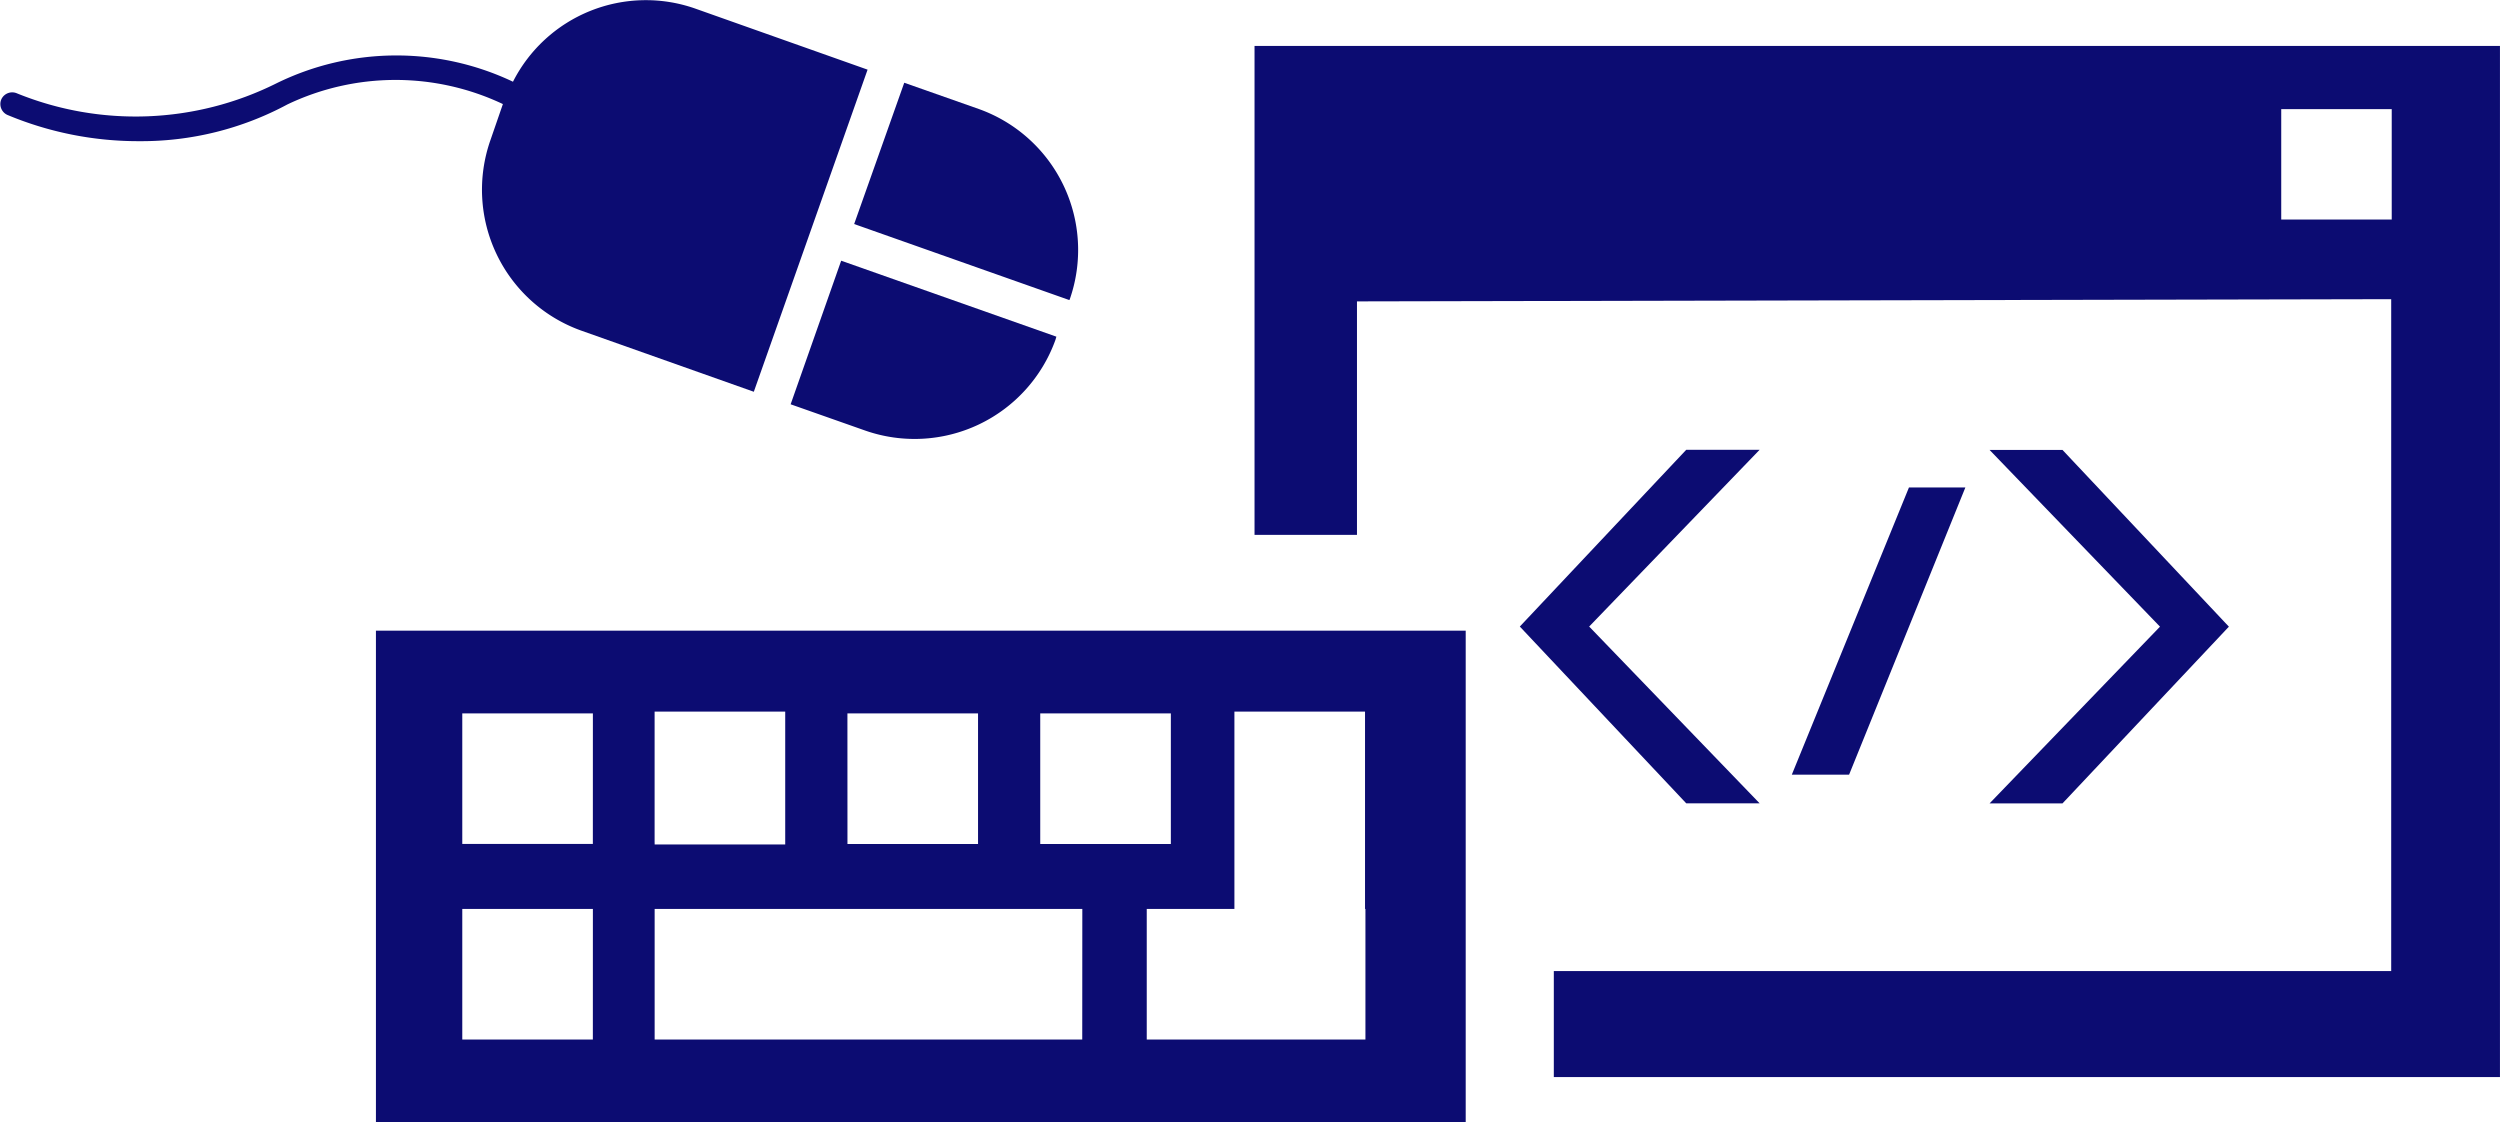<svg xmlns="http://www.w3.org/2000/svg" viewBox="0 0 66.475 29.842">
  <defs>
    <style>
      .cls-1 {
        fill: #0c0c72;
      }
    </style>
  </defs>
  <g id="UI" transform="translate(-0.007 0.007)">
    <path id="Path_528" data-name="Path 528" class="cls-1" d="M46.419,10.05H44.48l4.532,4.7-4.532,4.7h1.939l4.425-4.7Z" transform="translate(8.429 1.906)"/>
    <path id="Path_529" data-name="Path 529" class="cls-1" d="M44.675,10.89h-1.5L40.06,18.527h1.523Z" transform="translate(7.591 2.065)"/>
    <path id="Path_530" data-name="Path 530" class="cls-1" d="M38.405,19.447h1.951l-4.532-4.7,4.532-4.7H38.405l-4.425,4.7Z" transform="translate(6.439 1.906)"/>
    <path id="Path_531" data-name="Path 531" class="cls-1" d="M8.41,14.09V27.163H37.387V14.09Zm17.664,2.2h3.473v3.473H26.074Zm-5.127,0h3.473v3.473H20.948Zm-5.127,3.438V16.243h3.473v3.533H15.821v-.048Zm-1.642,5.234H10.706V21.489h3.473Zm0-5.2H10.706V16.291h3.473Zm13.013,5.2H15.821V21.489H27.193Zm7.53-3.473v3.473H28.906V21.489h2.331V16.243H34.71v5.246Z" transform="translate(1.593 2.672)"/>
    <path id="Path_532" data-name="Path 532" class="cls-1" d="M28.05,1.02v13h2.724V7.812l27.5-.059V25.619H36.008v2.819H61.166V1.02ZM58.276,5.635H55.35V2.7h2.938V5.635Z" transform="translate(5.315 0.195)"/>
    <g id="Group_77" data-name="Group 77" transform="translate(0.007 -0.007)">
      <path id="Path_533" data-name="Path 533" class="cls-1" d="M23.076,1.845l-4.6-1.63a3.963,3.963,0,0,0-4.829,1.951,7.23,7.23,0,0,0-6.3.048,8.385,8.385,0,0,1-6.887.262.318.318,0,0,0-.416.155.318.318,0,0,0,.155.416,9.027,9.027,0,0,0,3.521.7,8.2,8.2,0,0,0,3.925-.975,6.671,6.671,0,0,1,5.734-.012l-.333.964A3.979,3.979,0,0,0,15.451,8.78l4.6,1.63Z" transform="translate(-0.007 0.007)"/>
      <path id="Path_534" data-name="Path 534" class="cls-1" d="M19.1,5.6l5.722,2.022.012-.024a3.979,3.979,0,0,0-2.415-5.055l-1.987-.7Z" transform="translate(3.612 0.357)"/>
      <path id="Path_535" data-name="Path 535" class="cls-1" d="M19.024,5.82,17.68,9.638l1.987.7a3.979,3.979,0,0,0,5.055-2.415l.024-.083Z" transform="translate(3.343 1.112)"/>
    </g>
  </g>
</svg>
